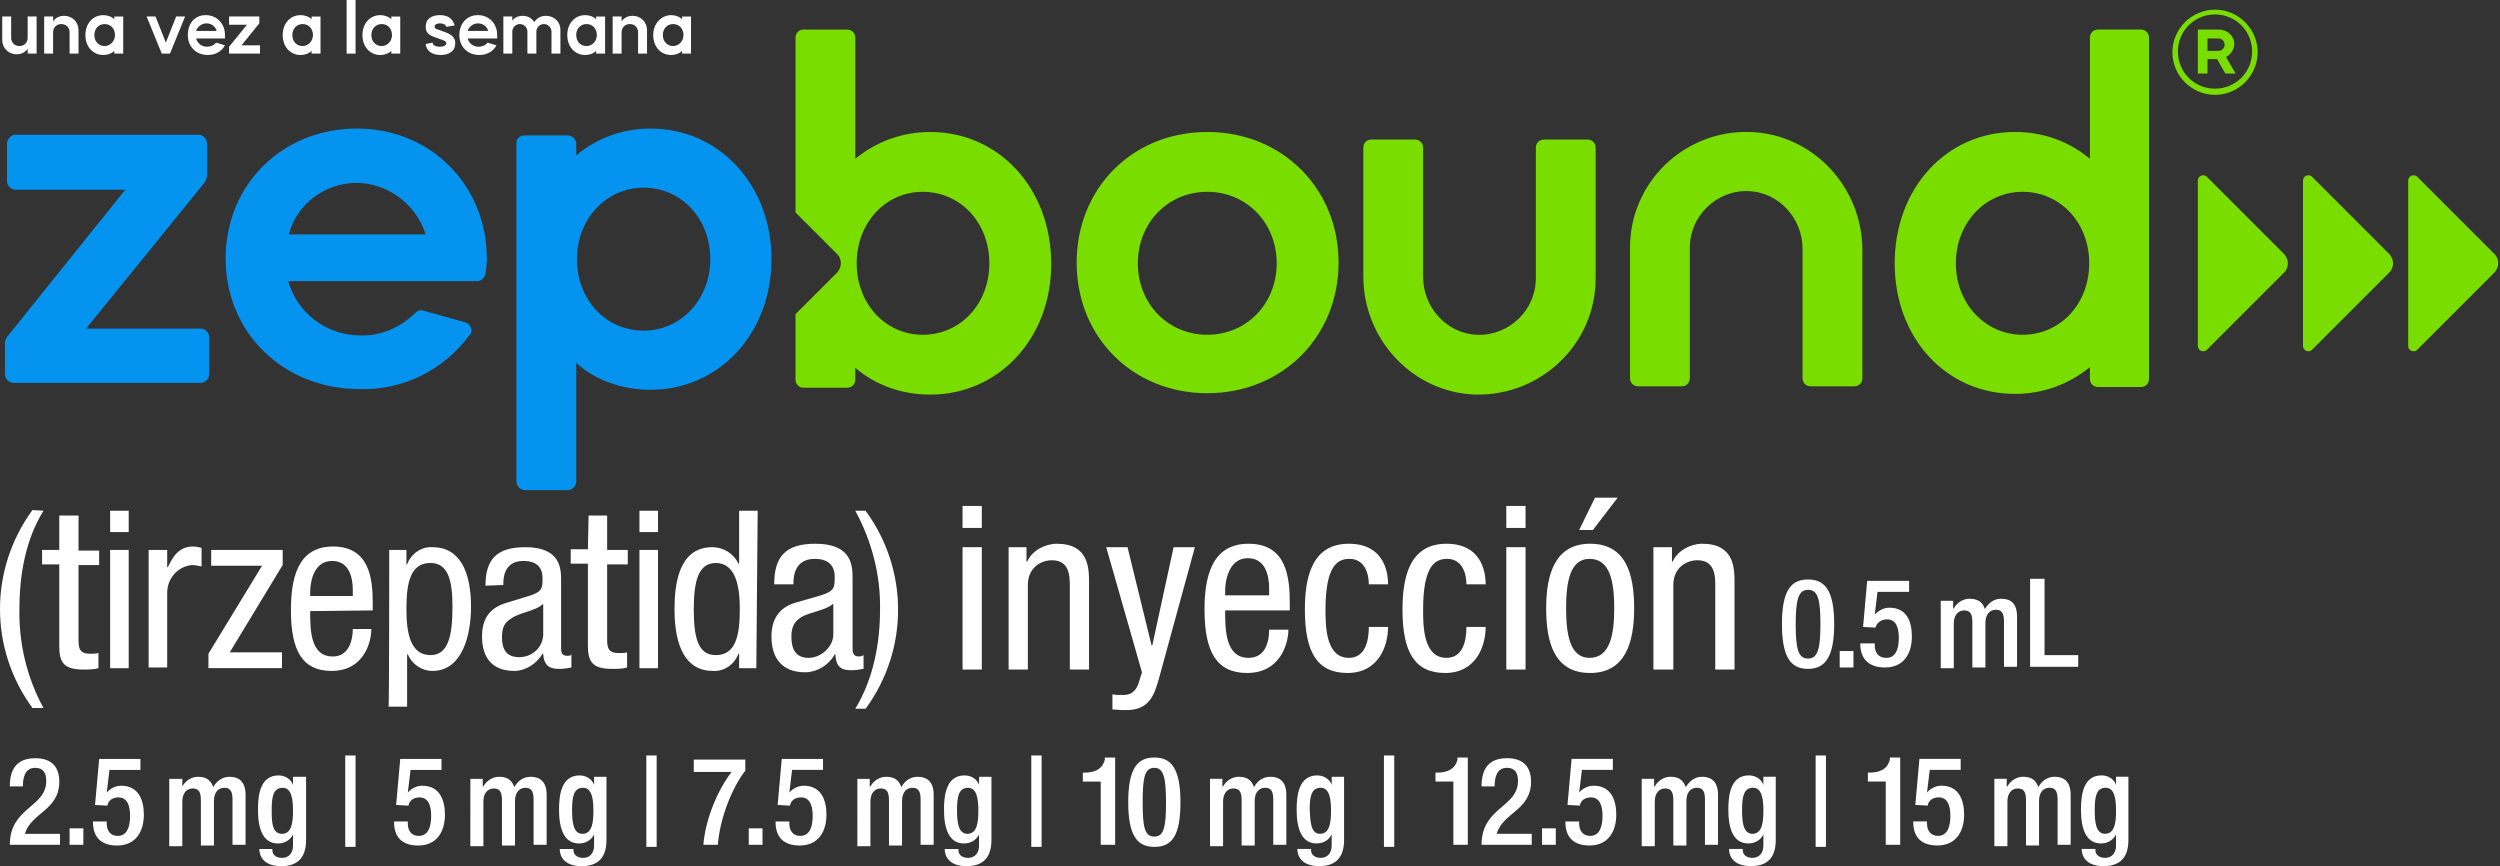 <svg fill="none" height="88" viewBox="0 0 254 88" width="254" xmlns="http://www.w3.org/2000/svg"><rect x="0" y="0" width="254" height="88" fill="#333333" stroke="none"/><path d="m244.671 18.368c0-.279.21-.559.559-.559.14 0 .28.07.349.14l7.892 7.892c.21.21.35.559.35.908s-.14.628-.35.908l-7.892 7.892c-.069.07-.209.14-.349.14-.279 0-.559-.21-.559-.559zm-10.685 16.762c0 .279.209.559.558.559.14 0 .28-.07.35-.14l7.892-7.892c.209-.209.349-.559.349-.908s-.14-.629-.349-.908l-7.892-7.892c-.07-.07-.21-.14-.35-.14-.279 0-.558.209-.558.559zm-10.686 0c0 .279.21.559.559.559.139 0 .279-.07.349-.14l7.892-7.892c.21-.209.349-.559.349-.908s-.139-.629-.349-.908l-7.892-7.892c-.07-.07-.21-.14-.349-.14-.28 0-.559.209-.559.559zm-100.641-21.721c-7.613 0-13.27 5.727-13.27 13.27 0 7.613 5.727 13.27 13.27 13.27 7.612 0 13.339-5.727 13.339-13.27 0-7.543-5.727-13.27-13.339-13.27zm-7.054 13.34c0-4.121 3.073-7.263 7.054-7.263s7.054 3.143 7.054 7.263c0 4.121-3.073 7.263-7.054 7.263s-7.054-3.143-7.054-7.263zm76.895 0c0 7.613 5.238 13.27 12.222 13.27 2.934 0 5.588-1.048 7.613-2.724v1.187c0 .489.349.838.838.838h4.33c.489 0 .838-.349.838-.838v-34.641c0-.489-.349-.838-.838-.838h-4.33c-.489 0-.838.349-.838.838v12.292c-2.095-1.746-4.679-2.724-7.613-2.724-6.984 0-12.222 5.727-12.222 13.34zm12.991-7.263c3.841 0 6.774 3.143 6.774 7.263 0 4.121-2.933 7.263-6.774 7.263-3.772 0-6.775-3.143-6.775-7.263 0-4.121 3.003-7.263 6.775-7.263zm-110.978-6.076c-2.933 0-5.587 1.048-7.613 2.724v-12.292c0-.489-.349-.838-.838-.838h-4.4c-.489 0-.838.349-.838.838v17.74l4.26 4.26c.209.21.349.559.349.908s-.14.628-.349.908l-4.26 4.26v6.635c0 .489.349.838.838.838h4.4c.489 0 .838-.349.838-.838v-1.187c2.025 1.746 4.679 2.724 7.613 2.724 6.984 0 12.292-5.727 12.292-13.27 0-7.683-5.308-13.409-12.292-13.409zm-.768 20.603c-3.771 0-6.705-3.143-6.705-7.263 0-4.121 2.933-7.263 6.705-7.263 3.841 0 6.774 3.143 6.774 7.263 0 4.121-2.933 7.263-6.774 7.263zm68.374-5.727v-13.27c0-.489-.349-.838-.838-.838h-4.4c-.489 0-.838.349-.838.838v13.27c0 3.213-2.724 5.867-6.006 5.727-3.073-.14-5.448-2.794-5.448-5.867v-13.13c0-.489-.349-.838-.838-.838h-4.4c-.489 0-.838.349-.838.838v13.06c0 6.425 5.028 11.803 11.384 12.013 6.774.14 12.222-5.238 12.222-11.803zm3.492-3.143v13.27c0 .489.349.838.838.838h4.4c.489 0 .838-.349.838-.838v-13.27c0-3.213 2.724-5.867 6.007-5.727 3.073.14 5.447 2.794 5.447 5.867v13.13c0 .489.35.838.838.838h4.4c.489 0 .839-.349.839-.838v-12.991c0-6.425-5.029-11.803-11.385-12.013-6.774-.209-12.222 5.168-12.222 11.733zm57.689-22.14h2.095c.908 0 1.607.629 1.607 1.467 0 .559-.35 1.048-.838 1.327l.977 1.676h-1.047l-.838-1.467h-.978v1.467h-.978zm.978.908v1.257h1.117c.35 0 .629-.279.629-.629 0-.349-.279-.629-.629-.629zm.768-2.933c2.375 0 4.33 1.956 4.33 4.33s-1.955 4.33-4.33 4.33-4.33-1.956-4.33-4.33 1.955-4.33 4.33-4.33zm3.772 4.26c0-2.095-1.677-3.771-3.772-3.771s-3.771 1.676-3.771 3.771 1.676 3.771 3.771 3.771 3.772-1.676 3.772-3.771z" fill="#79de00"></path><path d="m4.417 51.892c-1.816 2.933-2.444 6.495-2.444 9.987-.07 3.492.768 6.984 2.444 10.057h-1.117c-4.4-6.006-4.4-14.108 0-20.114zm1.676.489h1.886v3.562h2.095v1.467h-2.095v7.683c0 .908.21 1.327 1.187 1.327.279 0 .559 0 .838-.07v1.536c-.489.14-.978.14-1.537.14-2.025 0-2.444-.768-2.444-2.375v-8.311h-1.746v-1.467h1.746v-3.492zm5.098-.489h1.886v2.165h-1.886zm0 3.981h1.886v12.013h-1.886zm3.911 0h1.886v1.746h.07c.559-1.187 1.187-2.095 2.584-2.095.279 0 .559.07.838.14v1.886c-.349-.07-.699-.14-.978-.14-1.467.14-2.514 1.397-2.514 2.794v7.613h-1.886zm6.356 0h7.263v1.536l-5.378 8.87h5.308v1.606h-7.473v-1.467l5.448-8.94h-5.168zm10.057 6.216c0 1.886 0 4.61 2.305 4.61 1.746 0 2.025-1.886 2.025-2.794h1.886c0 1.257-.698 4.26-4.051 4.26-2.933 0-4.121-2.025-4.121-6.146 0-3.003.559-6.495 4.26-6.495s4.051 3.213 4.051 5.727v.768zm4.33-1.467v-.698c0-1.327-.419-2.933-2.095-2.933-2.025 0-2.235 2.445-2.235 3.143v.419h4.33zm3.702-4.749h1.746v1.467h.07c.419-1.117 1.467-1.816 2.584-1.746 2.794 0 3.911 2.514 3.911 6.076 0 2.724-.838 6.495-3.911 6.495-1.117 0-2.095-.698-2.514-1.676h-.07v5.308h-1.886c.07.07.07-15.924.07-15.924zm4.191 10.686c1.746 0 2.235-1.816 2.235-4.889 0-2.654-.419-4.47-2.235-4.47-2.025 0-2.445 1.956-2.445 4.679 0 2.305.349 4.679 2.445 4.679zm5.587-7.054c0-2.724 1.187-3.911 4.051-3.911 3.632 0 3.632 2.235 3.632 3.422v6.705c0 .489 0 .908.629.908.14 0 .349 0 .419-.14v1.327c-.419.07-.699.14-1.117.14-.698 0-1.676 0-1.746-1.536h-.07c-.628 1.048-1.746 1.746-2.864 1.746-2.235 0-3.283-1.327-3.283-3.492 0-1.746.698-2.794 2.235-3.352l2.514-.768c1.397-.419 1.397-.838 1.397-1.816 0-1.187-.698-1.746-1.956-1.746-2.025 0-2.025 1.886-2.025 2.305v.14zm5.797 1.886c-.698.698-2.375.838-3.213 1.467-.628.419-.908.838-.908 1.886 0 1.187.419 2.025 1.746 2.025s2.375-.978 2.445-2.235v-3.143zm4.679-9.009h1.886v3.492h2.095v1.467h-2.095v7.683c0 .908.209 1.327 1.187 1.327.279 0 .559 0 .838-.07v1.536c-.489.14-.978.14-1.536.14-2.025 0-2.445-.768-2.445-2.375v-8.311h-1.746v-1.467h1.746zm5.168-.489h1.886v2.165h-1.886zm0 3.981h1.886v12.013h-1.886zm11.873 12.013h-1.746v-1.467h-.07c-.419 1.117-1.467 1.816-2.584 1.746-2.794 0-3.911-2.514-3.911-6.286 0-2.514.419-6.286 3.841-6.286 1.117 0 2.165.629 2.654 1.676h.07v-5.378h1.886zm-4.121-1.327c2.025 0 2.445-1.956 2.445-4.679 0-2.305-.419-4.679-2.445-4.679-1.746 0-2.235 1.816-2.235 4.679s.419 4.679 2.235 4.679zm14.178 5.448c1.816-3.003 2.514-6.565 2.514-10.057.07-3.492-.838-6.984-2.514-10.057h1.048c4.4 6.006 4.4 14.108 0 20.114z" fill="#fff"></path><path d="m78.659 59.365c0-2.864 1.187-4.121 4.19-4.121 3.772 0 3.772 2.305 3.772 3.562v6.914c0 .489 0 .978.628.978.279 0 .349-.07.489-.14v1.397c-.14 0-.628.14-1.117.14-.768 0-1.676 0-1.746-1.606h-.07c-.629 1.117-1.816 1.816-3.003 1.816-2.305 0-3.422-1.397-3.422-3.632 0-1.746.768-2.933 2.375-3.422l2.654-.768c1.397-.419 1.397-.838 1.397-1.886 0-1.187-.698-1.816-2.025-1.816-2.165 0-2.165 2.025-2.165 2.445v.14zm6.076 1.886c-.699.768-2.445.908-3.352 1.467-.629.419-.978.908-.978 1.956 0 1.257.419 2.165 1.746 2.165 1.257 0 2.514-1.117 2.514-2.375v-3.213z" fill="#fff"></path><path d="m97.795 51.403h1.956v2.235h-1.956zm0 4.191h1.956v12.432h-1.956z" fill="#fff"></path><path d="m102.405 55.594h1.885v1.467h.07c.489-1.117 1.816-1.816 3.004-1.816 3.282 0 3.282 2.514 3.282 3.981v8.8h-1.955v-8.591c0-.978-.07-2.514-1.816-2.514-1.048 0-2.445.698-2.445 2.514v8.591h-1.955v-12.432z" fill="#fff"></path><path d="m112.392 55.594h2.165l2.445 9.987h.069l2.166-9.987h2.165l-3.632 13.27c-.489 1.746-.978 3.283-3.353 3.283-.768 0-1.117-.07-1.396-.07v-1.536c.279.07.628.07 1.117.07.908 0 1.327-.559 1.537-1.187l.349-1.117z" fill="#fff"></path><path d="m124.475 62.019c0 1.886 0 4.819 2.374 4.819 1.886 0 2.095-1.956 2.095-2.864h1.956c0 1.327-.768 4.4-4.19 4.4-3.073 0-4.331-2.095-4.331-6.425 0-3.143.629-6.705 4.47-6.705 3.842 0 4.191 3.352 4.191 6.006v.768zm4.469-1.536v-.698c0-1.397-.419-3.073-2.165-3.073-2.025 0-2.304 2.514-2.304 3.283v.489z" fill="#fff"></path><path d="m139.072 59.365c0-1.187-.489-2.584-1.956-2.584-1.187 0-2.444.629-2.444 5.168 0 1.606 0 4.889 2.374 4.889 1.676 0 2.026-1.746 2.026-3.143h1.955c0 1.956-.978 4.679-4.121 4.679-3.073 0-4.33-2.095-4.33-6.425 0-3.143.629-6.705 4.47-6.705 3.422 0 3.981 2.654 3.981 4.121z" fill="#fff"></path><path d="m148.989 59.365c0-1.187-.489-2.584-1.956-2.584-1.187 0-2.444.629-2.444 5.168 0 1.606 0 4.889 2.374 4.889 1.677 0 2.026-1.746 2.026-3.143h1.955c0 1.956-.977 4.679-4.12 4.679-3.073 0-4.33-2.095-4.33-6.425 0-3.143.628-6.705 4.469-6.705 3.423 0 3.981 2.654 3.981 4.121z" fill="#fff"></path><path d="m153.04 51.403h1.955v2.235h-1.955zm0 4.191h1.955v12.432h-1.955z" fill="#fff"></path><path d="m161.56 55.244c3.632 0 4.47 3.073 4.47 6.565 0 3.492-.908 6.565-4.47 6.565-3.631 0-4.469-3.073-4.469-6.565 0-3.492.908-6.565 4.469-6.565zm2.445 6.565c0-2.724-.419-5.029-2.514-5.029-1.956 0-2.375 2.305-2.375 5.029s.419 5.029 2.375 5.029c2.095 0 2.514-2.375 2.514-5.029zm-1.956-11.245h2.305l-2.514 3.283h-1.397z" fill="#fff"></path><path d="m167.986 55.594h1.885v1.467h.07c.489-1.117 1.816-1.816 3.003-1.816 3.283 0 3.283 2.514 3.283 3.981v8.8h-1.956v-8.591c0-.978-.069-2.514-1.815-2.514-1.048 0-2.445.698-2.445 2.514v8.591h-2.025z" fill="#fff"></path><path d="m183.7 58.876c1.676 0 2.654 1.048 2.654 4.54 0 3.422-.978 4.54-2.654 4.54s-2.654-1.048-2.654-4.54c0-3.422.908-4.54 2.654-4.54zm0 8.032c.978 0 1.257-.978 1.257-3.492 0-2.584-.279-3.492-1.257-3.492s-1.257.978-1.257 3.492c0 2.584.279 3.492 1.257 3.492zm3.213-.768h1.397v1.676h-1.397zm2.235-.768h1.327v.21c0 .698.349 1.257 1.187 1.257.978 0 1.257-.978 1.257-2.025s-.279-1.886-1.187-1.886c-.629 0-1.048.349-1.187.838l-1.258-.07.419-4.679h4.261v1.117h-3.213l-.279 2.305c.419-.419.908-.698 1.466-.698 1.886 0 2.305 1.536 2.305 2.933 0 1.746-.838 3.143-2.724 3.143-1.606 0-2.514-.838-2.514-2.375v-.07zm8.031-4.33h1.258v.768h.069c.35-.628.978-.978 1.607-.978.978 0 1.397.489 1.536 1.048.419-.629.908-1.048 1.677-1.048.977 0 1.606.489 1.606 1.816v5.098h-1.327v-4.609c0-.908-.28-1.187-.838-1.187-.559 0-1.048.419-1.048 1.327v4.54h-1.327v-4.61c0-.908-.279-1.187-.838-1.187s-1.048.419-1.048 1.327v4.54h-1.327zm9.15-2.235h1.396v7.752h3.423v1.187h-4.889v-8.94z" fill="#fff"></path><path d="m6.094 85.835h-5.098c0-3.841 3.702-3.771 3.702-6.495 0-.768-.279-1.327-1.117-1.327-1.048 0-1.257.978-1.257 1.886h-1.327c0-1.746.698-2.864 2.584-2.864 1.816 0 2.444 1.048 2.444 2.375 0 2.933-2.863 3.143-3.492 5.308h3.562zm.978-1.676h1.397v1.676h-1.397zm2.444-.698h1.327v.21c0 .698.349 1.257 1.117 1.257.978 0 1.257-.978 1.257-2.025s-.279-1.886-1.187-1.886c-.629 0-1.048.349-1.117.838l-1.257-.07.419-4.679h4.191v1.117h-3.143l-.279 2.305c.349-.419.908-.698 1.467-.698 1.816 0 2.305 1.536 2.305 2.933 0 1.746-.838 3.143-2.724 3.143-1.606 0-2.444-.838-2.444-2.375v-.07zm7.752-4.33h1.257v.768c.349-.628.978-.978 1.606-.978.978 0 1.327.489 1.536 1.048.349-.629.908-1.048 1.676-1.048.908 0 1.606.489 1.606 1.816v5.098h-1.327v-4.609c0-.908-.279-1.187-.838-1.187s-1.048.419-1.048 1.327v4.54h-1.327v-4.609c0-.908-.279-1.187-.838-1.187s-1.048.419-1.048 1.327v4.54h-1.327v-6.844zm10.406 7.263c0 .419.349.768.978.768.698 0 1.117-.489 1.117-1.257v-1.117c-.279.559-.838.908-1.536.908-1.536 0-2.025-1.537-2.025-3.422 0-1.467.21-3.492 2.095-3.492.768 0 1.327.489 1.467.978v-.838h1.327v6.426c0 1.606-.698 2.654-2.514 2.654-1.956 0-2.235-1.187-2.235-1.746h1.327zm.978-1.676c1.048 0 1.117-1.327 1.117-2.375 0-1.117-.14-2.305-1.048-2.305-.978 0-1.117.978-1.117 2.235 0 1.117 0 2.445 1.048 2.445zm6.425-7.962h1.048v9.289h-1.048zm5.029 6.705h1.327v.21c0 .698.349 1.257 1.117 1.257.978 0 1.257-.978 1.257-2.025s-.279-1.886-1.187-1.886c-.628 0-1.048.349-1.117.838l-1.257-.07.419-4.679h4.191v1.117h-3.143l-.279 2.305c.349-.419.908-.698 1.467-.698 1.816 0 2.305 1.536 2.305 2.933 0 1.746-.838 3.143-2.724 3.143-1.606 0-2.445-.838-2.445-2.375v-.07zm7.683-4.33h1.257v.768h.07c.349-.628.978-.978 1.606-.978.978 0 1.327.489 1.536 1.048.349-.629.908-1.048 1.676-1.048.908 0 1.606.489 1.606 1.816v5.098h-1.327v-4.609c0-.908-.279-1.187-.838-1.187s-1.048.419-1.048 1.327v4.54h-1.327v-4.609c0-.908-.279-1.187-.838-1.187s-1.048.419-1.048 1.327v4.54h-1.327zm10.476 7.263c0 .419.349.768.978.768.698 0 1.117-.489 1.117-1.257v-1.117c-.279.559-.838.908-1.536.908-1.536 0-2.025-1.537-2.025-3.422 0-1.467.209-3.492 2.095-3.492.768 0 1.327.489 1.467.978v-.838h1.257v6.426c0 1.606-.698 2.654-2.514 2.654-1.956 0-2.235-1.187-2.235-1.746h1.397zm.908-1.676c1.048 0 1.117-1.327 1.117-2.375 0-1.117-.14-2.305-1.048-2.305-.978 0-1.117.978-1.117 2.235 0 1.117.07 2.445 1.048 2.445zm6.495-7.962h1.048v9.289h-1.048zm4.889.419h5.168v1.117c-1.397 1.816-2.584 4.889-2.794 7.543h-1.467c.209-2.654 1.467-5.587 2.864-7.403h-3.841v-1.257zm5.517 6.984h1.397v1.676h-1.397zm2.794-.698h1.327v.21c0 .698.349 1.257 1.117 1.257.978 0 1.257-.978 1.257-2.025s-.279-1.886-1.187-1.886c-.628 0-1.048.349-1.117.838l-1.257-.07.419-4.679h4.191v1.117h-3.143l-.279 2.305c.349-.419.908-.698 1.467-.698 1.816 0 2.305 1.536 2.305 2.933 0 1.746-.838 3.143-2.724 3.143-1.606 0-2.445-.838-2.445-2.375v-.07zm8.241-4.33h1.257v.768h.07c.349-.628.978-.978 1.606-.978.978 0 1.327.489 1.536 1.048.349-.629.908-1.048 1.676-1.048.908 0 1.606.489 1.606 1.816v5.098h-1.327v-4.609c0-.908-.279-1.187-.838-1.187-.559 0-1.048.419-1.048 1.327v4.54h-1.327v-4.609c0-.908-.279-1.187-.838-1.187-.559 0-1.048.419-1.048 1.327v4.54h-1.327zm10.267 7.263c0 .419.349.768.978.768.698 0 1.117-.489 1.117-1.257v-1.117c-.279.559-.838.908-1.536.908-1.536 0-2.025-1.537-2.025-3.422 0-1.467.21-3.492 2.095-3.492.768 0 1.327.489 1.467.978v-.838h1.258v6.426c0 1.606-.699 2.654-2.515 2.654-1.956 0-2.235-1.187-2.235-1.746h1.397zm.908-1.676c1.048 0 1.117-1.327 1.117-2.375 0-1.117-.14-2.305-1.048-2.305-.978 0-1.117.978-1.117 2.235 0 1.117.07 2.445 1.048 2.445zm6.495-7.962h1.048v9.289h-1.048zm7.054 9.079v-6.425h-1.816v-.908h.14c.838 0 1.816-.209 2.095-1.327v-.209h1.048v8.87zm5.448-8.87c1.676 0 2.654 1.048 2.654 4.54 0 3.492-.908 4.54-2.654 4.54-1.676 0-2.654-1.048-2.654-4.54 0-3.492.978-4.54 2.654-4.54zm0 8.032c.978 0 1.187-.978 1.187-3.492 0-2.584-.279-3.492-1.187-3.492-.978 0-1.187.978-1.187 3.492 0 2.584.209 3.492 1.187 3.492zm5.657-5.867h1.257v.768h.07c.349-.628.978-.978 1.606-.978.978 0 1.327.489 1.537 1.048.349-.629.908-1.048 1.676-1.048.908 0 1.607.489 1.607 1.816v5.098h-1.328v-4.609c0-.908-.279-1.187-.838-1.187-.558 0-1.047.419-1.047 1.327v4.54h-1.327v-4.609c0-.908-.28-1.187-.838-1.187-.559 0-1.048.419-1.048 1.327v4.54h-1.327zm10.267 7.263c0 .419.349.768.978.768.698 0 1.117-.489 1.117-1.257v-1.117c-.279.559-.838.908-1.536.908-1.537 0-2.026-1.537-2.026-3.422 0-1.467.21-3.492 2.095-3.492.769 0 1.327.489 1.467.978v-.838h1.257v6.426c0 1.606-.698 2.654-2.514 2.654-1.956 0-2.235-1.187-2.235-1.746h1.397zm.908-1.676c1.047 0 1.117-1.327 1.117-2.375 0-1.117-.139-2.305-1.047-2.305-.978 0-1.118.978-1.118 2.235.07 1.117.07 2.445 1.048 2.445zm6.495-7.962h1.048v9.289h-1.048zm7.054 9.079v-6.425h-1.816v-.908h.14c.838 0 1.816-.209 2.095-1.327v-.209h1.048v8.87zm8.032 0h-5.169c0-3.841 3.702-3.771 3.702-6.495 0-.768-.279-1.327-1.117-1.327-1.048 0-1.258.978-1.258 1.886h-1.327c0-1.746.699-2.864 2.585-2.864 1.815 0 2.444 1.048 2.444 2.375 0 2.933-2.864 3.143-3.492 5.308h3.562v1.117zm.977-1.676h1.397v1.676h-1.397zm2.445-.698h1.327v.21c0 .698.349 1.257 1.117 1.257.978 0 1.257-.978 1.257-2.025s-.279-1.886-1.187-1.886c-.628 0-1.047.349-1.117.838l-1.257-.07.419-4.679h4.19v1.117h-3.143l-.279 2.305c.349-.419.908-.698 1.467-.698 1.815 0 2.304 1.536 2.304 2.933 0 1.746-.838 3.143-2.723 3.143-1.607 0-2.445-.838-2.445-2.375v-.07zm7.682-4.33h1.258v.768h.069c.35-.628.978-.978 1.607-.978.978 0 1.327.489 1.536 1.048.419-.629.908-1.048 1.676-1.048.908 0 1.607.489 1.607 1.816v5.098h-1.327v-4.609c0-.908-.28-1.187-.838-1.187-.559 0-1.048.419-1.048 1.327v4.54h-1.327v-4.609c0-.908-.279-1.187-.838-1.187s-1.048.419-1.048 1.327v4.54h-1.327zm10.267 7.263c0 .419.349.768.978.768.698 0 1.117-.489 1.117-1.257v-1.117c-.279.559-.838.908-1.536.908-1.537 0-2.026-1.537-2.026-3.422 0-1.467.21-3.492 2.096-3.492.768 0 1.327.489 1.466.978v-.838h1.257v6.426c0 1.606-.698 2.654-2.514 2.654-1.955 0-2.235-1.187-2.235-1.746h1.397zm.978-1.676c1.047 0 1.117-1.327 1.117-2.375 0-1.117-.139-2.305-1.047-2.305-.978 0-1.118.978-1.118 2.235 0 1.117.07 2.445 1.048 2.445zm6.425-7.962h1.048v9.289h-1.048zm7.124 9.079v-6.425h-1.816v-.908h.14c.838 0 1.816-.209 2.095-1.327v-.209h1.048v8.87zm2.864-2.375h1.327v.21c0 .698.349 1.257 1.117 1.257.978 0 1.257-.978 1.257-2.025s-.279-1.886-1.187-1.886c-.629 0-1.048.349-1.118.838l-1.257-.07.419-4.679h4.191v1.117h-3.143l-.279 2.305c.349-.419.907-.698 1.466-.698 1.816 0 2.305 1.536 2.305 2.933 0 1.746-.838 3.143-2.724 3.143-1.606 0-2.444-.838-2.444-2.375v-.07zm8.171-4.33h1.257v.768h.07c.349-.628.978-.978 1.606-.978.978 0 1.327.489 1.537 1.048.349-.629.908-1.048 1.676-1.048.908 0 1.606.489 1.606 1.816v5.098h-1.327v-4.609c0-.908-.279-1.187-.838-1.187-.558 0-1.047.419-1.047 1.327v4.54h-1.327v-4.609c0-.908-.28-1.187-.838-1.187-.559 0-1.048.419-1.048 1.327v4.54h-1.327zm10.267 7.263c0 .419.349.768.977.768.699 0 1.118-.489 1.118-1.257v-1.117c-.279.559-.838.908-1.537.908-1.536 0-2.025-1.537-2.025-3.422 0-1.467.21-3.492 2.095-3.492.769 0 1.327.489 1.467.978v-.838h1.257v6.426c0 1.606-.698 2.654-2.514 2.654-1.956 0-2.235-1.187-2.235-1.746h1.397zm.977-1.676c1.048 0 1.118-1.327 1.118-2.375 0-1.117-.14-2.305-1.048-2.305-.977 0-1.117.978-1.117 2.235 0 1.117.07 2.445 1.047 2.445z" fill="#fff"></path><path d="m12.729 19.276h-11.175c-.419 0-.838-.419-.838-.838v-3.841c0-.489.419-.908.838-.908h18.648c.419 0 .838.419.838.908v3.213c0 .279-.14.559-.279.768l-12.013 14.806h11.663c.419 0 .838.419.838.838v3.841c0 .419-.419.838-.838.838h-19.067c-.419 0-.838-.419-.838-.838v-3.213c0-.279.14-.559.279-.698zm23.537-6.216c7.473 0 13.2 5.727 13.2 13.27 0 .489-.07.978-.14 1.467-.07.419-.419.768-.838.768h-19.206c.908 3.283 3.981 5.518 7.333 5.518 2.095.07 4.121-.838 5.587-2.305.209-.209.559-.349.838-.209l4.26 1.187c.419.14.698.629.559 1.048 0 .14-.07.14-.14.209-2.584 3.562-6.775 5.657-11.175 5.518-7.752 0-13.619-5.727-13.619-13.27 0-7.543 5.797-13.2 13.34-13.2zm-6.914 10.756h13.898c-.978-3.073-3.841-5.238-7.124-5.238-3.143.07-6.006 2.165-6.775 5.238zm23.956-10.057h4.4c.419 0 .838.419.838.838v1.187c2.165-1.816 4.819-2.724 7.543-2.724 6.984 0 12.292 5.727 12.292 13.27 0 7.543-5.308 13.27-12.292 13.27-2.794 0-5.517-.908-7.543-2.724v12.083c0 .419-.419.838-.838.838h-4.4c-.419 0-.838-.419-.838-.838v-34.362c-.07-.489.349-.838.838-.838zm5.308 12.571c0 4.121 2.933 7.263 6.775 7.263 3.771 0 6.775-3.143 6.775-7.263s-2.933-7.263-6.775-7.263c-3.771 0-6.775 3.143-6.775 7.263z" fill="#0593f0"></path><g fill="#fff"><path d="m.227 1.676h.908v2.165c0 .489.349.838.838.838s.838-.349.838-.838v-2.165h.908v3.771h-.908v-.489c-.14.21-.489.559-1.117.559-.838 0-1.467-.629-1.467-1.467z"></path><path d="m5.395 1.676v.489c.14-.21.489-.559 1.117-.559.838 0 1.467.629 1.467 1.467v2.375h-.908v-2.165c0-.489-.349-.838-.838-.838s-.838.349-.838.838v2.165h-.908v-3.771z"></path><path d="m10.494 1.537c.419 0 .838.14 1.117.419v-.279h.908v3.771h-.908v-.279c-.279.279-.698.419-1.117.419-1.048 0-1.816-.838-1.816-2.025s.768-2.025 1.816-2.025zm-.908 2.025c0 .629.419 1.117 1.048 1.117.559 0 1.048-.489 1.048-1.117s-.419-1.117-1.048-1.117-1.048.489-1.048 1.117z"></path><path d="m15.802 1.676 1.048 2.654 1.048-2.654h.908l-1.536 3.771h-.838l-1.536-3.771z"></path><path d="m20.9 1.537c1.117 0 1.956.838 1.956 2.025v.349h-2.933c.14.489.559.838 1.117.838.349 0 .698-.14.908-.419l.908.279c-.349.629-.978.978-1.746.978-1.187 0-2.025-.838-2.025-2.025s.698-2.025 1.816-2.025zm-.978 1.606h2.095c-.14-.489-.559-.768-1.048-.768s-.908.349-1.048.768z"></path><path d="m25.09 2.514h-1.816v-.838h3.073v.698l-1.816 2.235h1.886v.838h-3.143v-.698z"></path><path d="m30.538 1.537c.419 0 .838.14 1.117.419v-.279h.908v3.771h-.908v-.279c-.279.279-.698.419-1.117.419-1.048 0-1.816-.838-1.816-2.025s.768-2.025 1.816-2.025zm-.838 2.025c0 .629.419 1.117 1.048 1.117.559 0 1.048-.489 1.048-1.117s-.419-1.117-1.048-1.117c-.629 0-1.048.489-1.048 1.117z"></path><path d="m35.217 0h.908v5.448h-.908z"></path><path d="m38.64 1.537c.419 0 .838.14 1.117.419v-.279h.908v3.771h-.908v-.279c-.279.279-.698.419-1.117.419-1.048 0-1.816-.838-1.816-2.025s.768-2.025 1.816-2.025zm-.908 2.025c0 .629.419 1.117 1.048 1.117.559 0 1.048-.489 1.048-1.117s-.419-1.117-1.048-1.117-1.048.489-1.048 1.117z"></path><path d="m43.948 4.33c.07.279.279.419.768.419.349 0 .629-.14.629-.349 0-.14-.14-.279-.419-.349l-.768-.279c-.629-.21-.908-.489-.908-1.048 0-.838.629-1.187 1.467-1.187s1.327.419 1.467 1.048l-.838.14c-.07-.21-.279-.349-.629-.349-.279 0-.559.07-.559.349 0 .14.07.21.349.279l.768.279c.699.279.978.559.978 1.117 0 .838-.698 1.187-1.467 1.187-.908 0-1.467-.419-1.537-1.117z"></path><path d="m48.557 1.537c1.117 0 1.956.838 1.956 2.025v.349h-3.003c.14.489.559.838 1.117.838.349 0 .699-.14.908-.419l.908.279c-.349.629-.978.978-1.746.978-1.187 0-2.025-.838-2.025-2.025s.768-2.025 1.886-2.025zm-1.048 1.606h2.095c-.14-.489-.559-.768-1.048-.768s-.908.349-1.048.768z"></path><path d="m51.141 1.676h.908v.419c.14-.21.489-.489 1.048-.489.489 0 .908.21 1.187.629.14-.21.489-.629 1.187-.629.838 0 1.467.629 1.467 1.397v2.444h-.908v-2.235c0-.419-.349-.768-.768-.768-.419 0-.768.349-.768.768v2.235h-.908v-2.235c0-.419-.349-.768-.768-.768-.419 0-.768.349-.768.768v2.235h-.908z"></path><path d="m59.452 1.537c.419 0 .838.14 1.117.419v-.279h.908v3.771h-.908v-.279c-.279.279-.698.419-1.117.419-1.048 0-1.816-.838-1.816-2.025s.768-2.025 1.816-2.025zm-.908 2.025c0 .629.419 1.117 1.048 1.117.559 0 1.048-.489 1.048-1.117s-.419-1.117-1.048-1.117c-.628 0-1.048.489-1.048 1.117z"></path><path d="m63.154 1.676v.489c.14-.21.489-.559 1.117-.559.838 0 1.467.629 1.467 1.467v2.375h-.908v-2.165c0-.489-.349-.838-.838-.838s-.838.349-.838.838v2.165h-.908v-3.771z"></path><path d="m68.183 1.537c.419 0 .838.14 1.117.419v-.279h.908v3.771h-.908v-.279c-.279.279-.698.419-1.117.419-1.048 0-1.816-.838-1.816-2.025s.838-2.025 1.816-2.025zm-.838 2.025c0 .629.419 1.117 1.048 1.117.559 0 1.048-.489 1.048-1.117s-.419-1.117-1.048-1.117c-.629 0-1.048.489-1.048 1.117z"></path></g></svg>